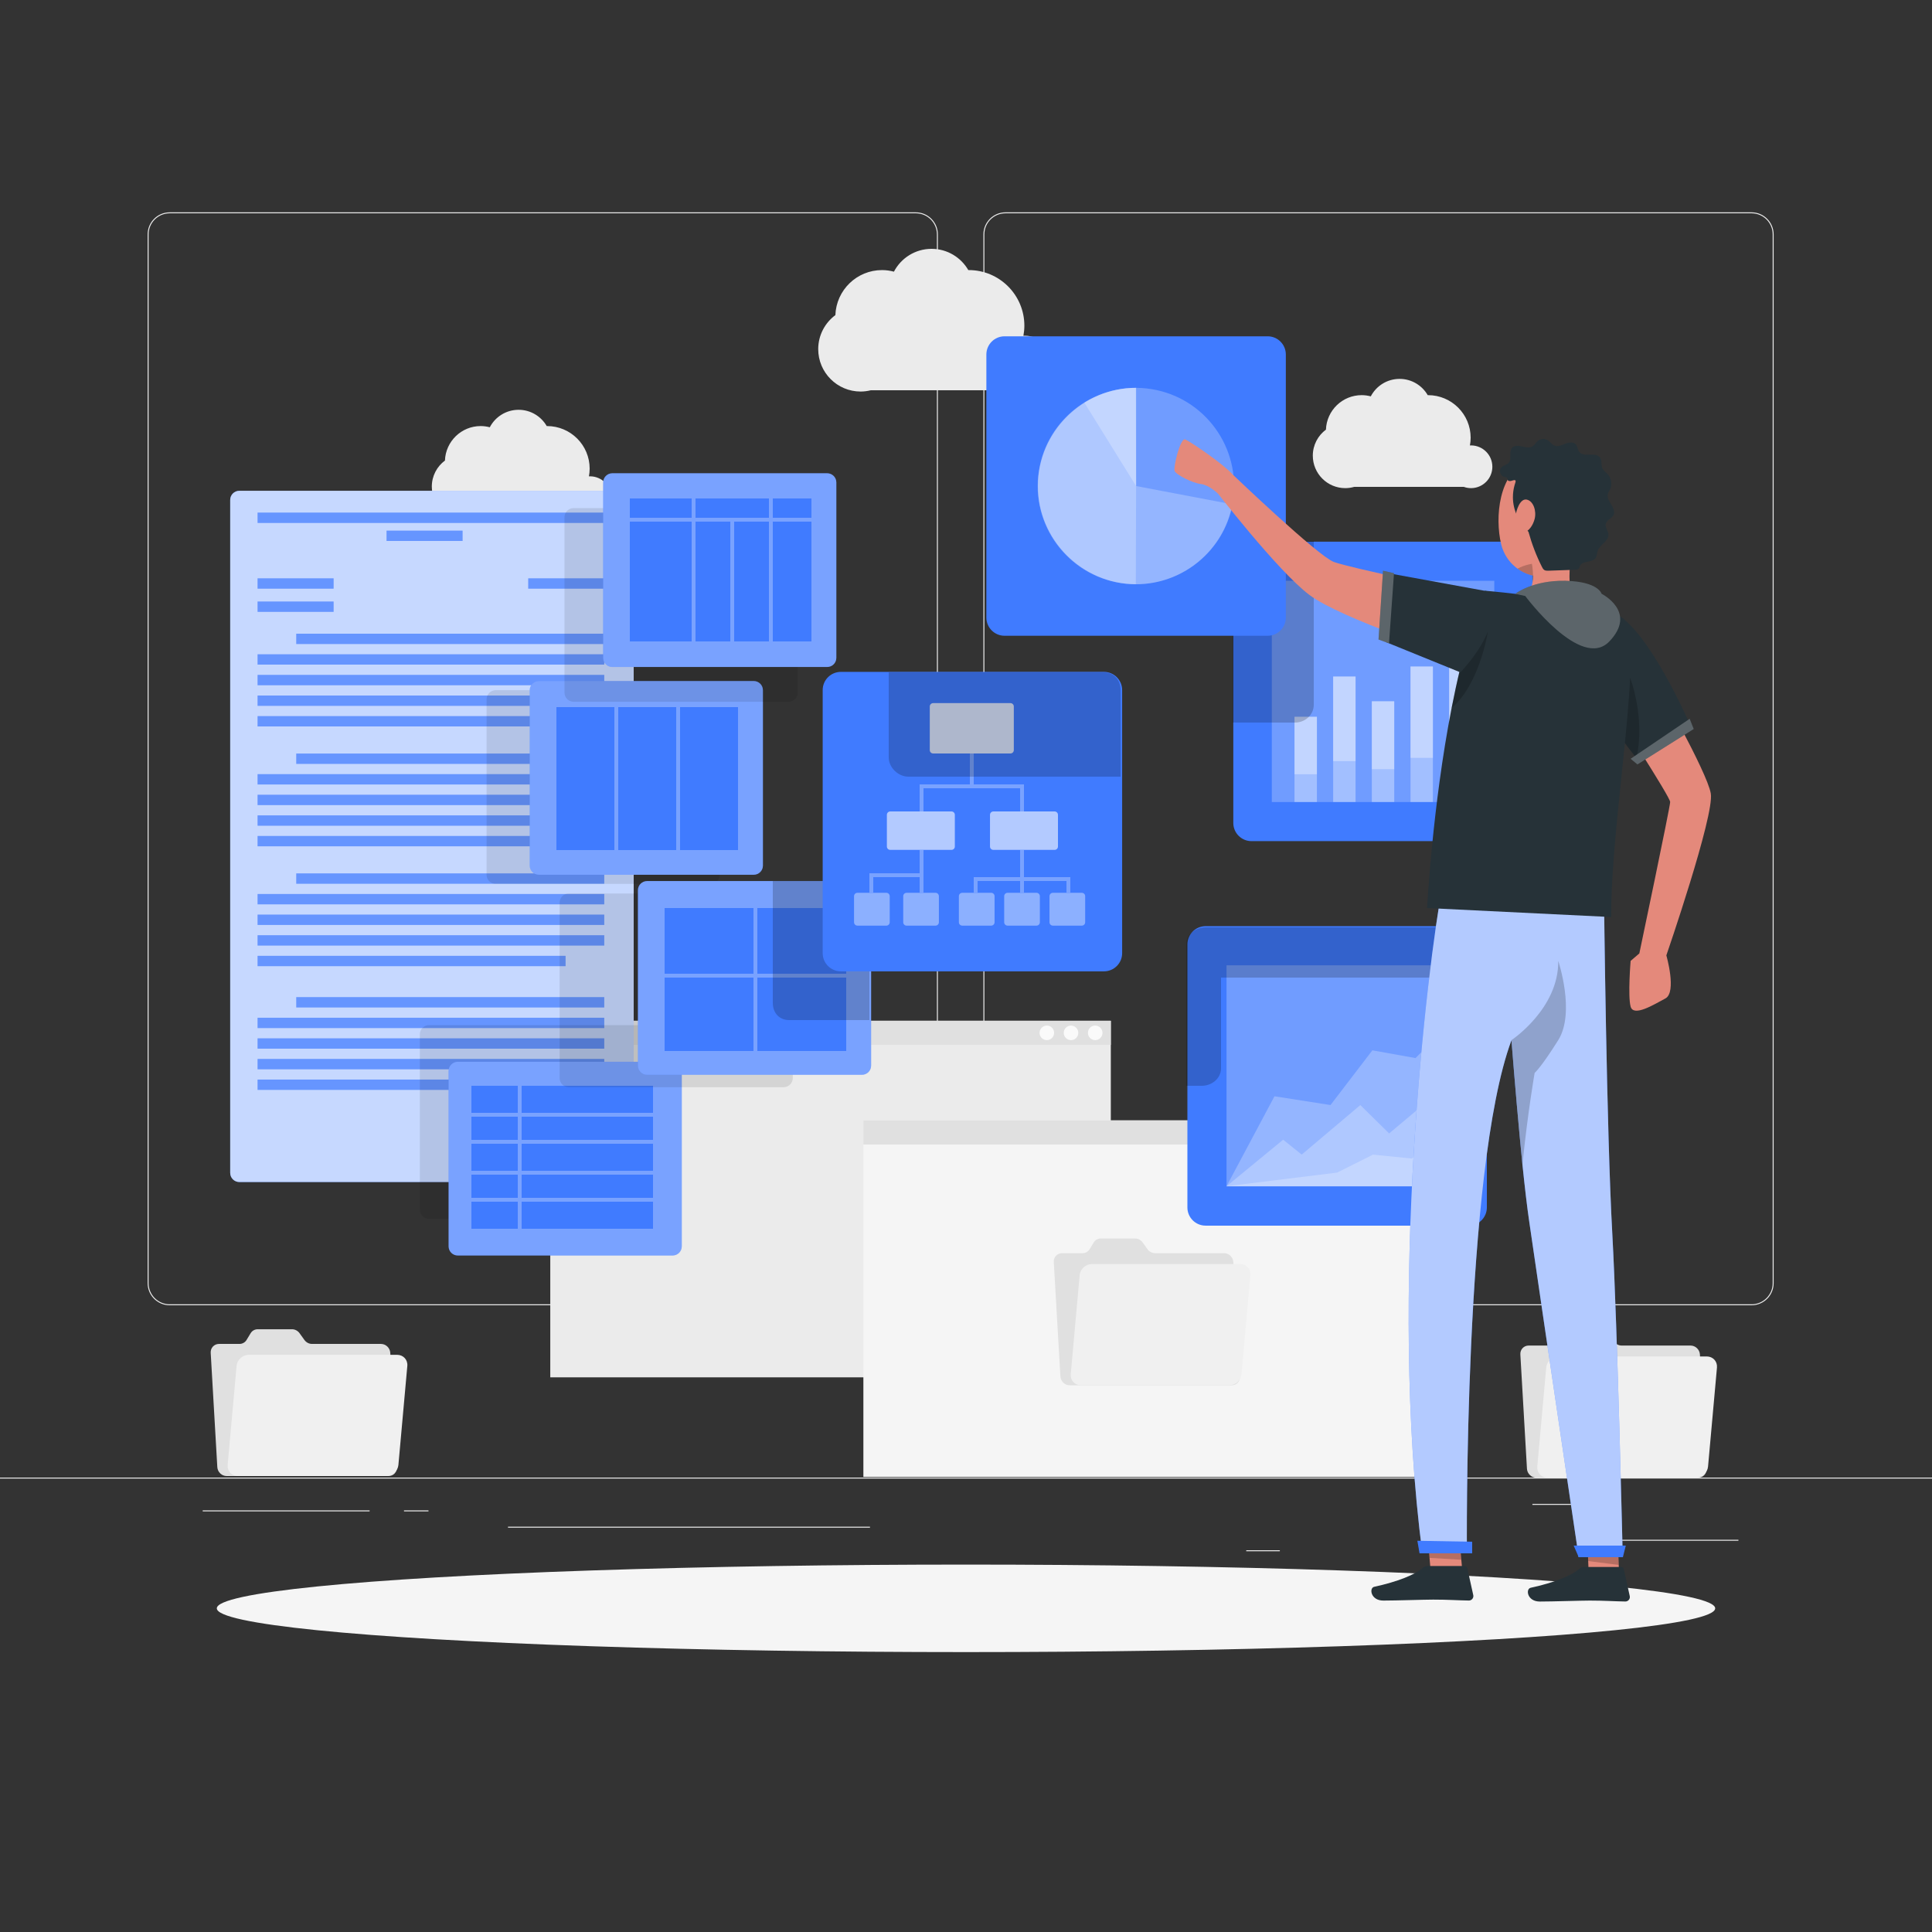 <?xml version="1.0" encoding="UTF-8"?>
<!-- Generator: Adobe Illustrator 27.5.0, SVG Export Plug-In . SVG Version: 6.00 Build 0)  -->
<svg xmlns="http://www.w3.org/2000/svg" xmlns:xlink="http://www.w3.org/1999/xlink" version="1.1" x="0px" y="0px" viewBox="0 0 500 500" style="enable-background:new 0 0 500 500;" xml:space="preserve">
<rect x="0" y="0" width="500" height="500" fill="#333333" stroke="none"/>
<g id="Background_Complete">
	<g>
		<rect y="382.398" style="fill:#EBEBEB;" width="500" height="0.25"></rect>
		<rect x="416.779" y="398.494" style="fill:#EBEBEB;" width="33.122" height="0.25"></rect>
		<rect x="322.527" y="401.208" style="fill:#EBEBEB;" width="8.693" height="0.25"></rect>
		<rect x="396.586" y="389.208" style="fill:#EBEBEB;" width="19.192" height="0.25"></rect>
		<rect x="52.459" y="390.888" style="fill:#EBEBEB;" width="43.193" height="0.25"></rect>
		<rect x="104.556" y="390.888" style="fill:#EBEBEB;" width="6.333" height="0.25"></rect>
		<rect x="131.471" y="395.111" style="fill:#EBEBEB;" width="93.676" height="0.25"></rect>
		<path style="fill:#EBEBEB;" d="M237.014,337.8H43.915c-3.147,0-5.708-2.561-5.708-5.708V60.66c0-3.147,2.561-5.708,5.708-5.708    h193.099c3.146,0,5.707,2.561,5.707,5.708v271.432C242.721,335.239,240.16,337.8,237.014,337.8z M43.915,55.203    c-3.01,0-5.458,2.448-5.458,5.458v271.432c0,3.01,2.448,5.458,5.458,5.458h193.099c3.009,0,5.457-2.448,5.457-5.458V60.66    c0-3.009-2.448-5.458-5.457-5.458H43.915z"></path>
		<path style="fill:#EBEBEB;" d="M453.31,337.8H260.212c-3.147,0-5.707-2.561-5.707-5.708V60.66c0-3.147,2.561-5.708,5.707-5.708    H453.31c3.148,0,5.708,2.561,5.708,5.708v271.432C459.019,335.239,456.458,337.8,453.31,337.8z M260.212,55.203    c-3.009,0-5.457,2.448-5.457,5.458v271.432c0,3.01,2.448,5.458,5.457,5.458H453.31c3.01,0,5.458-2.448,5.458-5.458V60.66    c0-3.009-2.448-5.458-5.458-5.458H260.212z"></path>
	</g>
	<g>
		<g>
			<rect x="142.411" y="264.174" style="fill:#EBEBEB;" width="145.068" height="92.279"></rect>
			<rect x="142.411" y="264.174" style="fill:#E0E0E0;" width="145.068" height="6.253"></rect>
			<circle style="fill:#FAFAFA;" cx="283.438" cy="267.301" r="1.884"></circle>
			<circle style="fill:#FAFAFA;" cx="277.178" cy="267.301" r="1.884"></circle>
			<circle style="fill:#FAFAFA;" cx="270.918" cy="267.301" r="1.884"></circle>
		</g>
		<g>
			<rect x="223.443" y="289.958" style="fill:#F5F5F5;" width="145.068" height="92.279"></rect>
			<rect x="223.443" y="289.958" style="fill:#E0E0E0;" width="145.068" height="6.253"></rect>
			<path style="fill:#FAFAFA;" d="M366.354,293.085c0,1.04-0.843,1.884-1.884,1.884c-1.04,0-1.884-0.843-1.884-1.884     c0-1.04,0.843-1.884,1.884-1.884C365.51,291.201,366.354,292.044,366.354,293.085z"></path>
			<path style="fill:#FAFAFA;" d="M360.094,293.085c0,1.04-0.843,1.884-1.884,1.884c-1.04,0-1.884-0.843-1.884-1.884     c0-1.04,0.843-1.884,1.884-1.884C359.25,291.201,360.094,292.044,360.094,293.085z"></path>
			<path style="fill:#FAFAFA;" d="M353.833,293.085c0,1.04-0.843,1.884-1.884,1.884c-1.04,0-1.884-0.843-1.884-1.884     c0-1.04,0.843-1.884,1.884-1.884C352.99,291.201,353.833,292.044,353.833,293.085z"></path>
		</g>
		<path style="fill:#EBEBEB;" d="M265.223,86.885c-0.123,0-0.244,0.012-0.365,0.018c0.155-0.848,0.248-1.718,0.248-2.611    c0-7.95-6.445-14.395-14.395-14.395c-0.037,0-0.073,0.005-0.11,0.006c-1.9-3.286-5.444-5.503-9.513-5.503    c-4.234,0-7.903,2.398-9.738,5.906c-0.983-0.258-2.009-0.409-3.073-0.409c-6.532,0-11.842,5.178-12.082,11.652    c-2.689,2.001-4.439,5.194-4.439,8.803c0,6.063,4.915,10.978,10.978,10.978c0.909,0,1.787-0.123,2.632-0.331h37.693    c0.684,0.215,1.41,0.331,2.165,0.331c3.989,0,7.223-3.234,7.223-7.223C272.446,90.119,269.212,86.885,265.223,86.885z"></path>
		<path style="fill:#EBEBEB;" d="M380.692,115.271c-0.095,0-0.187,0.009-0.28,0.014c0.119-0.649,0.19-1.316,0.19-1.999    c0-6.087-4.934-11.021-11.021-11.021c-0.029,0-0.056,0.004-0.085,0.004c-1.455-2.516-4.168-4.213-7.283-4.213    c-3.242,0-6.051,1.836-7.456,4.522c-0.752-0.197-1.538-0.313-2.353-0.313c-5.001,0-9.067,3.965-9.251,8.921    c-2.059,1.532-3.399,3.977-3.399,6.74c0,4.642,3.763,8.405,8.405,8.405c0.804,0,1.58-0.12,2.317-0.331h28.346    c0.585,0.21,1.212,0.331,1.869,0.331c3.054,0,5.53-2.476,5.53-5.53C386.222,117.747,383.747,115.271,380.692,115.271z"></path>
		<path style="fill:#EBEBEB;" d="M152.692,123.271c-0.094,0-0.187,0.009-0.28,0.014c0.119-0.649,0.19-1.316,0.19-1.999    c0-6.087-4.934-11.021-11.021-11.021c-0.029,0-0.056,0.004-0.085,0.004c-1.455-2.516-4.168-4.213-7.283-4.213    c-3.242,0-6.051,1.836-7.456,4.522c-0.752-0.197-1.538-0.313-2.353-0.313c-5.001,0-9.067,3.965-9.251,8.921    c-2.059,1.532-3.399,3.977-3.399,6.74c0,4.642,3.763,8.405,8.405,8.405c0.804,0,1.58-0.12,2.317-0.331h28.346    c0.585,0.21,1.212,0.331,1.869,0.331c3.054,0,5.53-2.476,5.53-5.53S155.747,123.271,152.692,123.271z"></path>
		<g>
			<path style="fill:#E0E0E0;" d="M78.782,346.781l-1.258-1.749c-0.46-0.64-1.195-1.025-1.959-1.025h-8.861     c-0.763,0-1.454,0.385-1.84,1.025l-1.056,1.749c-0.386,0.64-1.077,1.025-1.84,1.025h-5.288c-1.261,0-2.223,1.031-2.15,2.302     l1.712,29.591C56.317,380.97,57.399,382,58.66,382h41.906c1.261,0,2.223-1.03,2.149-2.302l-1.712-29.591     c-0.074-1.271-1.155-2.302-2.416-2.302H80.74C79.977,347.806,79.242,347.421,78.782,346.781z"></path>
			<path style="fill:#F0F0F0;" d="M102.776,350.626H64.384c-1.601,0-3.014,1.287-3.157,2.875l-2.308,25.624     c-0.143,1.588,1.039,2.875,2.639,2.875H99.95c1.601,0,3.014-1.287,3.157-2.875l2.308-25.624     C105.559,351.913,104.377,350.626,102.776,350.626z"></path>
		</g>
		<g>
			<path style="fill:#E0E0E0;" d="M417.714,347.203l-1.258-1.75c-0.46-0.64-1.195-1.025-1.958-1.025h-8.861     c-0.763,0-1.454,0.385-1.84,1.025l-1.055,1.75c-0.386,0.64-1.077,1.025-1.84,1.025h-5.288c-1.261,0-2.223,1.03-2.15,2.302     l1.712,29.591c0.074,1.271,1.155,2.302,2.416,2.302h41.906c1.261,0,2.223-1.031,2.149-2.302l-1.712-29.591     c-0.074-1.271-1.155-2.302-2.416-2.302h-17.848C418.909,348.228,418.174,347.843,417.714,347.203z"></path>
			<path style="fill:#F0F0F0;" d="M441.709,351.047h-38.392c-1.601,0-3.014,1.287-3.157,2.875l-2.308,25.625     c-0.143,1.588,1.039,2.875,2.639,2.875h38.392c1.601,0,3.014-1.287,3.157-2.875l2.308-25.625     C444.491,352.335,443.309,351.047,441.709,351.047z"></path>
		</g>
		<g>
			<path style="fill:#E0E0E0;" d="M296.97,323.294l-1.258-1.75c-0.46-0.64-1.195-1.025-1.959-1.025h-8.861     c-0.763,0-1.454,0.385-1.84,1.025l-1.056,1.75c-0.386,0.64-1.077,1.025-1.84,1.025h-5.288c-1.261,0-2.223,1.031-2.15,2.302     l1.712,29.591c0.074,1.271,1.155,2.302,2.416,2.302h41.906c1.261,0,2.223-1.03,2.15-2.302l-1.712-29.591     c-0.074-1.271-1.155-2.302-2.416-2.302h-17.848C298.166,324.319,297.431,323.934,296.97,323.294z"></path>
			<path style="fill:#F0F0F0;" d="M320.965,327.138h-38.392c-1.601,0-3.014,1.287-3.157,2.875l-2.308,25.625     c-0.143,1.588,1.039,2.875,2.639,2.875h38.392c1.601,0,3.014-1.287,3.157-2.875l2.308-25.625     C323.747,328.426,322.566,327.138,320.965,327.138z"></path>
		</g>
	</g>
</g>
<g id="Background_Simple" style="display:none;">
	<g style="display:inline;">
		<path style="fill:#407BFF;" d="M122.878,95.319c19.002-12.331,44.959-14.711,65.217-3.972    c61.639,32.676,31.571,124.875,89.969,160.281c25.715,15.59,60.601,5.632,88.863,11.112c15.552,3.016,30.402,13.274,35.512,28.769    c11.608,35.211-16.903,65.846-44.316,83.424c-74.389,47.7-177.769,19.546-232.19-45.369c-6.57-7.837-12.509-16.206-17.692-25.023    c-19.384-32.974-27.314-71.954-25.68-109.958C84.072,159.415,91.044,115.976,122.878,95.319z"></path>
		<path style="opacity:0.9;fill:#FFFFFF;enable-background:new    ;" d="M122.878,95.319c19.002-12.331,44.959-14.711,65.217-3.972    c61.639,32.676,31.571,124.875,89.969,160.281c25.715,15.59,60.601,5.632,88.863,11.112c15.552,3.016,30.402,13.274,35.512,28.769    c11.608,35.211-16.903,65.846-44.316,83.424c-74.389,47.7-177.769,19.546-232.19-45.369c-6.57-7.837-12.509-16.206-17.692-25.023    c-19.384-32.974-27.314-71.954-25.68-109.958C84.072,159.415,91.044,115.976,122.878,95.319z"></path>
	</g>
</g>
<g id="Shadow_1_">
	<ellipse id="_x3C_Path_x3E__359_" style="fill:#F5F5F5;" cx="250" cy="416.238" rx="193.889" ry="11.323"></ellipse>
</g>
<g id="Script">
	<g>
		<g>
			<path style="fill:#407BFF;" d="M161.628,305.909h-99.68c-1.31,0-2.372-1.062-2.372-2.372V129.386c0-1.31,1.062-2.372,2.372-2.372     h99.68c1.31,0,2.372,1.062,2.372,2.372v174.151C164,304.847,162.938,305.909,161.628,305.909z"></path>
			<path style="opacity:0.7;fill:#FFFFFF;enable-background:new    ;" d="M161.628,305.909h-99.68c-1.31,0-2.372-1.062-2.372-2.372     V129.386c0-1.31,1.062-2.372,2.372-2.372h99.68c1.31,0,2.372,1.062,2.372,2.372v174.151     C164,304.847,162.938,305.909,161.628,305.909z"></path>
		</g>
		<g>
			<rect x="66.667" y="149.676" style="fill:#407BFF;" width="19.667" height="2.667"></rect>
			<rect x="66.667" y="155.676" style="fill:#407BFF;" width="19.667" height="2.667"></rect>
			<rect x="136.711" y="149.676" style="fill:#407BFF;" width="19.667" height="2.667"></rect>
			<rect x="100.044" y="137.333" style="fill:#407BFF;" width="19.667" height="2.667"></rect>
			<rect x="66.667" y="132.667" style="fill:#407BFF;" width="89.711" height="2.667"></rect>
			<rect x="76.673" y="164" style="fill:#407BFF;" width="79.704" height="2.667"></rect>
			<rect x="66.667" y="169.333" style="fill:#407BFF;" width="89.711" height="2.667"></rect>
			<rect x="66.667" y="174.667" style="fill:#407BFF;" width="89.711" height="2.667"></rect>
			<rect x="66.667" y="180" style="fill:#407BFF;" width="89.711" height="2.667"></rect>
			<rect x="66.667" y="185.333" style="fill:#407BFF;" width="79.704" height="2.667"></rect>
			<rect x="76.673" y="195.02" style="fill:#407BFF;" width="79.704" height="2.667"></rect>
			<rect x="66.667" y="200.353" style="fill:#407BFF;" width="89.711" height="2.667"></rect>
			<rect x="66.667" y="205.686" style="fill:#407BFF;" width="89.711" height="2.667"></rect>
			<rect x="66.667" y="211.02" style="fill:#407BFF;" width="89.711" height="2.667"></rect>
			<rect x="66.667" y="216.353" style="fill:#407BFF;" width="79.704" height="2.667"></rect>
			<rect x="76.673" y="226.039" style="fill:#407BFF;" width="79.704" height="2.667"></rect>
			<rect x="66.667" y="231.372" style="fill:#407BFF;" width="89.711" height="2.667"></rect>
			<rect x="66.667" y="236.706" style="fill:#407BFF;" width="89.711" height="2.667"></rect>
			<rect x="66.667" y="242.039" style="fill:#407BFF;" width="89.711" height="2.667"></rect>
			<rect x="66.667" y="247.372" style="fill:#407BFF;" width="79.704" height="2.667"></rect>
			<rect x="76.673" y="258.059" style="fill:#407BFF;" width="79.704" height="2.667"></rect>
			<rect x="66.667" y="263.392" style="fill:#407BFF;" width="89.711" height="2.667"></rect>
			<rect x="66.667" y="268.726" style="fill:#407BFF;" width="89.711" height="2.667"></rect>
			<rect x="66.667" y="274.059" style="fill:#407BFF;" width="89.711" height="2.667"></rect>
			<rect x="66.667" y="279.392" style="fill:#407BFF;" width="79.704" height="2.667"></rect>
			<rect x="136.711" y="294.767" style="fill:#407BFF;" width="19.667" height="2.667"></rect>
		</g>
		<g style="opacity:0.2;enable-background:new    ;">
			<rect x="66.667" y="149.676" style="fill:#FFFFFF;" width="19.667" height="2.667"></rect>
			<rect x="66.667" y="155.676" style="fill:#FFFFFF;" width="19.667" height="2.667"></rect>
			<rect x="136.711" y="149.676" style="fill:#FFFFFF;" width="19.667" height="2.667"></rect>
			<rect x="100.044" y="137.333" style="fill:#FFFFFF;" width="19.667" height="2.667"></rect>
			<rect x="66.667" y="132.667" style="fill:#FFFFFF;" width="89.711" height="2.667"></rect>
			<rect x="76.673" y="164" style="fill:#FFFFFF;" width="79.704" height="2.667"></rect>
			<rect x="66.667" y="169.333" style="fill:#FFFFFF;" width="89.711" height="2.667"></rect>
			<rect x="66.667" y="174.667" style="fill:#FFFFFF;" width="89.711" height="2.667"></rect>
			<rect x="66.667" y="180" style="fill:#FFFFFF;" width="89.711" height="2.667"></rect>
			<rect x="66.667" y="185.333" style="fill:#FFFFFF;" width="79.704" height="2.667"></rect>
			<rect x="76.673" y="195.02" style="fill:#FFFFFF;" width="79.704" height="2.667"></rect>
			<rect x="66.667" y="200.353" style="fill:#FFFFFF;" width="89.711" height="2.667"></rect>
			<rect x="66.667" y="205.686" style="fill:#FFFFFF;" width="89.711" height="2.667"></rect>
			<rect x="66.667" y="211.02" style="fill:#FFFFFF;" width="89.711" height="2.667"></rect>
			<rect x="66.667" y="216.353" style="fill:#FFFFFF;" width="79.704" height="2.667"></rect>
			<rect x="76.673" y="226.039" style="fill:#FFFFFF;" width="79.704" height="2.667"></rect>
			<rect x="66.667" y="231.372" style="fill:#FFFFFF;" width="89.711" height="2.667"></rect>
			<rect x="66.667" y="236.706" style="fill:#FFFFFF;" width="89.711" height="2.667"></rect>
			<rect x="66.667" y="242.039" style="fill:#FFFFFF;" width="89.711" height="2.667"></rect>
			<rect x="66.667" y="247.372" style="fill:#FFFFFF;" width="79.704" height="2.667"></rect>
			<rect x="76.673" y="258.059" style="fill:#FFFFFF;" width="79.704" height="2.667"></rect>
			<rect x="66.667" y="263.392" style="fill:#FFFFFF;" width="89.711" height="2.667"></rect>
			<rect x="66.667" y="268.726" style="fill:#FFFFFF;" width="89.711" height="2.667"></rect>
			<rect x="66.667" y="274.059" style="fill:#FFFFFF;" width="89.711" height="2.667"></rect>
			<rect x="66.667" y="279.392" style="fill:#FFFFFF;" width="79.704" height="2.667"></rect>
			<rect x="136.711" y="294.767" style="fill:#FFFFFF;" width="19.667" height="2.667"></rect>
		</g>
	</g>
</g>
<g id="Data4">
	<g>
		<path style="opacity:0.1;enable-background:new    ;" d="M166.631,315.433h-55.607c-1.308,0-2.369-1.061-2.369-2.369v-45.395    c0-1.308,1.061-2.369,2.369-2.369h55.607c1.308,0,2.369,1.061,2.369,2.369v45.395C169,314.373,167.939,315.433,166.631,315.433z"></path>
		<g>
			<path style="fill:#407BFF;" d="M174.074,324.921h-55.607c-1.308,0-2.369-1.061-2.369-2.369v-45.395     c0-1.308,1.061-2.369,2.369-2.369h55.607c1.308,0,2.369,1.061,2.369,2.369v45.395     C176.442,323.861,175.382,324.921,174.074,324.921z"></path>
			<path style="opacity:0.3;fill:#FFFFFF;enable-background:new    ;" d="M174.074,324.921h-55.607     c-1.308,0-2.369-1.061-2.369-2.369v-45.395c0-1.308,1.061-2.369,2.369-2.369h55.607c1.308,0,2.369,1.061,2.369,2.369v45.395     C176.442,323.861,175.382,324.921,174.074,324.921z"></path>
		</g>
		<g>
			<rect x="122" y="304" style="fill:#407BFF;" width="12" height="6"></rect>
			<rect x="135" y="304" style="fill:#407BFF;" width="34" height="6"></rect>
			<rect x="122" y="296" style="fill:#407BFF;" width="12" height="7"></rect>
			<rect x="122" y="289" style="fill:#407BFF;" width="12" height="6"></rect>
			<rect x="135" y="296" style="fill:#407BFF;" width="34" height="7"></rect>
			<rect x="135" y="311" style="fill:#407BFF;" width="34" height="7"></rect>
			<rect x="135" y="289" style="fill:#407BFF;" width="34" height="6"></rect>
			<rect x="122" y="311" style="fill:#407BFF;" width="12" height="7"></rect>
			<rect x="122" y="281" style="fill:#407BFF;" width="12" height="7"></rect>
			<rect x="135" y="281" style="fill:#407BFF;" width="34" height="7"></rect>
		</g>
	</g>
</g>
<g id="Data3">
	<g>
		<path style="opacity:0.1;enable-background:new    ;" d="M183.901,228.752h-55.607c-1.308,0-2.369-1.061-2.369-2.369v-45.395    c0-1.308,1.061-2.369,2.369-2.369h55.607c1.308,0,2.369,1.061,2.369,2.369v45.395C186.27,227.692,185.209,228.752,183.901,228.752    z"></path>
		<g>
			<path style="fill:#407BFF;" d="M195.074,226.383h-55.607c-1.308,0-2.369-1.061-2.369-2.369V178.62     c0-1.308,1.061-2.369,2.369-2.369h55.607c1.308,0,2.369,1.061,2.369,2.369v45.395     C197.442,225.323,196.382,226.383,195.074,226.383z"></path>
			<path style="opacity:0.3;fill:#FFFFFF;enable-background:new    ;" d="M195.074,226.383h-55.607     c-1.308,0-2.369-1.061-2.369-2.369V178.62c0-1.308,1.061-2.369,2.369-2.369h55.607c1.308,0,2.369,1.061,2.369,2.369v45.395     C197.442,225.323,196.382,226.383,195.074,226.383z"></path>
		</g>
		<g>
			<rect x="176" y="183" style="fill:#407BFF;" width="15" height="7"></rect>
			<rect x="160" y="183" style="fill:#407BFF;" width="15" height="7"></rect>
			<rect x="160" y="190" style="fill:#407BFF;" width="15" height="30"></rect>
			<rect x="176" y="190" style="fill:#407BFF;" width="15" height="30"></rect>
			<rect x="144" y="183" style="fill:#407BFF;" width="15" height="7"></rect>
			<rect x="144" y="190" style="fill:#407BFF;" width="15" height="30"></rect>
		</g>
	</g>
</g>
<g id="Data2">
	<g>
		<path style="opacity:0.1;enable-background:new    ;" d="M202.804,281.367h-55.607c-1.308,0-2.369-1.061-2.369-2.369v-45.395    c0-1.308,1.061-2.369,2.369-2.369h55.607c1.308,0,2.369,1.061,2.369,2.369v45.395    C205.172,280.306,204.112,281.367,202.804,281.367z"></path>
		<g>
			<path style="fill:#407BFF;" d="M223.074,278.152h-55.607c-1.308,0-2.369-1.061-2.369-2.369v-45.395     c0-1.308,1.061-2.369,2.369-2.369h55.607c1.308,0,2.369,1.061,2.369,2.369v45.395     C225.442,277.092,224.382,278.152,223.074,278.152z"></path>
			<path style="opacity:0.3;fill:#FFFFFF;enable-background:new    ;" d="M223.074,278.152h-55.607     c-1.308,0-2.369-1.061-2.369-2.369v-45.395c0-1.308,1.061-2.369,2.369-2.369h55.607c1.308,0,2.369,1.061,2.369,2.369v45.395     C225.442,277.092,224.382,278.152,223.074,278.152z"></path>
		</g>
		<g>
			<rect x="196" y="235" style="fill:#407BFF;" width="23" height="17"></rect>
			<rect x="172" y="235" style="fill:#407BFF;" width="23" height="17"></rect>
			<rect x="172" y="253" style="fill:#407BFF;" width="23" height="19"></rect>
			<rect x="196" y="253" style="fill:#407BFF;" width="23" height="19"></rect>
		</g>
		<path style="opacity:0.2;enable-background:new    ;" d="M225,230.39V264h-20.73c-2.6,0-4.27-1.86-4.27-4.46V228h23.07    C224.38,228,225,229.08,225,230.39z"></path>
	</g>
</g>
<g id="Data1">
	<g>
		<path style="opacity:0.1;enable-background:new    ;" d="M204.067,181.62H148.46c-1.308,0-2.369-1.061-2.369-2.369v-45.395    c0-1.308,1.061-2.369,2.369-2.369h55.607c1.308,0,2.369,1.061,2.369,2.369v45.395C206.436,180.56,205.376,181.62,204.067,181.62z"></path>
		<g>
			<path style="fill:#407BFF;" d="M214.074,172.615h-55.607c-1.308,0-2.369-1.061-2.369-2.369v-45.395     c0-1.308,1.061-2.369,2.369-2.369h55.607c1.308,0,2.369,1.061,2.369,2.369v45.395     C216.442,171.554,215.382,172.615,214.074,172.615z"></path>
			<path style="opacity:0.3;fill:#FFFFFF;enable-background:new    ;" d="M214.074,172.615h-55.607     c-1.308,0-2.369-1.061-2.369-2.369v-45.395c0-1.308,1.061-2.369,2.369-2.369h55.607c1.308,0,2.369,1.061,2.369,2.369v45.395     C216.442,171.554,215.382,172.615,214.074,172.615z"></path>
		</g>
		<g>
			<rect x="180" y="129" style="fill:#407BFF;" width="19" height="5"></rect>
			<rect x="180" y="135" style="fill:#407BFF;" width="9" height="31"></rect>
			<rect x="200" y="129" style="fill:#407BFF;" width="10" height="5"></rect>
			<rect x="200" y="135" style="fill:#407BFF;" width="10" height="31"></rect>
			<rect x="190" y="135" style="fill:#407BFF;" width="9" height="31"></rect>
			<rect x="163" y="135" style="fill:#407BFF;" width="16" height="31"></rect>
			<rect x="163" y="129" style="fill:#407BFF;" width="16" height="5"></rect>
		</g>
	</g>
</g>
<g id="Visual4">
	<g>
		<g>
			<path style="fill:#407BFF;" d="M380.092,317.194h-68.088c-2.599,0-4.706-2.107-4.706-4.706V244.4     c0-2.599,2.107-4.706,4.706-4.706h68.088c2.599,0,4.706,2.107,4.706,4.706v68.088     C384.798,315.087,382.691,317.194,380.092,317.194z"></path>
			<g>
				<rect x="317.423" y="249.819" style="opacity:0.25;fill:#FFFFFF;" width="57.577" height="57.25"></rect>
				<polygon style="opacity:0.25;fill:#FFFFFF;" points="317.423,307 332.082,294.948 336.874,298.807 352.052,285.987       359.507,293.327 375,280.333 375,307     "></polygon>
				<polygon style="opacity:0.25;fill:#FFFFFF;" points="317.423,307 329.833,283.718 344.335,285.983 355.167,271.825       366.333,273.829 375,265.167 375,307     "></polygon>
				<polygon style="opacity:0.25;fill:#FFFFFF;" points="317.423,307 346.048,303.465 355.333,298.816 365.333,299.825 375,295       375,307     "></polygon>
			</g>
		</g>
		<path style="opacity:0.2;enable-background:new    ;" d="M377,240v8.04c0,2.6-2.44,4.96-5.04,4.96H316v23.48    c0,2.6-2.36,4.52-4.96,4.52H307v-36.6c0-2.6,2.4-4.4,5-4.4H377z"></path>
	</g>
</g>
<g id="Visual3">
	<g>
		<g>
			<path style="fill:#407BFF;" d="M285.705,251.383h-68.088c-2.599,0-4.706-2.107-4.706-4.706v-68.088     c0-2.599,2.107-4.706,4.706-4.706h68.088c2.599,0,4.706,2.107,4.706,4.706v68.088     C290.411,249.277,288.304,251.383,285.705,251.383z"></path>
			<g>
				<path style="opacity:0.8;fill:#FFFFFF;" d="M261.504,195h-20.007c-0.481,0-0.871-0.39-0.871-0.871v-11.292      c0-0.481,0.39-0.871,0.871-0.871h20.007c0.481,0,0.871,0.39,0.871,0.871v11.292C262.375,194.61,261.985,195,261.504,195z"></path>
				<path style="opacity:0.6;fill:#FFFFFF;" d="M246.241,219.95h-15.848c-0.481,0-0.871-0.39-0.871-0.871v-8.207      c0-0.481,0.39-0.871,0.871-0.871h15.848c0.481,0,0.871,0.39,0.871,0.871v8.207C247.112,219.56,246.722,219.95,246.241,219.95z"></path>
				<path style="opacity:0.6;fill:#FFFFFF;" d="M272.93,219.95h-15.848c-0.481,0-0.871-0.39-0.871-0.871v-8.207      c0-0.481,0.39-0.871,0.871-0.871h15.848c0.481,0,0.871,0.39,0.871,0.871v8.207C273.801,219.56,273.411,219.95,272.93,219.95z"></path>
				<g>
					<path style="opacity:0.4;fill:#FFFFFF;" d="M256.52,239.554h-7.49c-0.481,0-0.871-0.39-0.871-0.871v-6.756       c0-0.481,0.39-0.871,0.871-0.871h7.49c0.481,0,0.871,0.39,0.871,0.871v6.756C257.391,239.163,257.001,239.554,256.52,239.554z"></path>
					<path style="opacity:0.4;fill:#FFFFFF;" d="M268.245,239.554h-7.49c-0.481,0-0.871-0.39-0.871-0.871v-6.756       c0-0.481,0.39-0.871,0.871-0.871h7.49c0.481,0,0.871,0.39,0.871,0.871v6.756C269.116,239.163,268.726,239.554,268.245,239.554z       "></path>
					<path style="opacity:0.4;fill:#FFFFFF;" d="M279.971,239.554h-7.49c-0.481,0-0.871-0.39-0.871-0.871v-6.756       c0-0.481,0.39-0.871,0.871-0.871h7.49c0.481,0,0.871,0.39,0.871,0.871v6.756C280.842,239.163,280.452,239.554,279.971,239.554z       "></path>
				</g>
				<path style="opacity:0.4;fill:#FFFFFF;" d="M229.387,239.554h-7.49c-0.481,0-0.871-0.39-0.871-0.871v-6.756      c0-0.481,0.39-0.871,0.871-0.871h7.49c0.481,0,0.871,0.39,0.871,0.871v6.756C230.259,239.163,229.869,239.554,229.387,239.554z"></path>
				<path style="opacity:0.4;fill:#FFFFFF;" d="M242.114,239.554h-7.49c-0.481,0-0.871-0.39-0.871-0.871v-6.756      c0-0.481,0.39-0.871,0.871-0.871h7.49c0.481,0,0.871,0.39,0.871,0.871v6.756C242.985,239.163,242.595,239.554,242.114,239.554z"></path>
				<g style="opacity:0.3;">
					<polygon style="fill:#FFFFFF;" points="264,210 265,210 265,203 252,203 252,195 251,195 251,203 238,203 238,210 239,210        239,204 264,204      "></polygon>
					<polygon style="fill:#FFFFFF;" points="238,226 225,226 225,231 226,231 226,227 238,227 238,231 239,231 239,220 238,220             "></polygon>
					<polygon style="fill:#FFFFFF;" points="265,227 265,220 264,220 264,227 252,227 252,231 253,231 253,228 264,228 264,231        265,231 265,228 276,228 276,231 277,231 277,227      "></polygon>
				</g>
			</g>
		</g>
		<path style="opacity:0.2;enable-background:new    ;" d="M290,178.59V201h-54.93c-2.6,0-5.07-2.36-5.07-4.96V174h55.71    C288.3,174,290,175.99,290,178.59z"></path>
	</g>
</g>
<g id="Visual2">
	<g>
		<g>
			<path style="fill:#407BFF;" d="M391.973,217.686h-68.088c-2.599,0-4.706-2.107-4.706-4.706v-68.088     c0-2.599,2.107-4.706,4.706-4.706h68.088c2.599,0,4.706,2.107,4.706,4.706v68.088     C396.679,215.579,394.572,217.686,391.973,217.686z"></path>
			<g>
				<rect x="329.14" y="150.311" style="opacity:0.25;fill:#FFFFFF;" width="57.577" height="57.25"></rect>
				<g>
					<g>
						<rect x="335.017" y="185.504" style="opacity:0.35;fill:#FFFFFF;" width="5.798" height="14.866"></rect>
						<rect x="335.017" y="185.504" style="opacity:0.35;fill:#FFFFFF;" width="5.798" height="22.057"></rect>
					</g>
					<g>
						<rect x="345.023" y="175.083" style="opacity:0.35;fill:#FFFFFF;" width="5.798" height="21.89"></rect>
						<rect x="345.023" y="175.083" style="opacity:0.35;fill:#FFFFFF;" width="5.798" height="32.478"></rect>
					</g>
					<g>
						<rect x="355.03" y="181.492" style="opacity:0.35;fill:#FFFFFF;" width="5.798" height="17.57"></rect>
						<rect x="355.03" y="181.492" style="opacity:0.35;fill:#FFFFFF;" width="5.798" height="26.069"></rect>
					</g>
					<g>
						<rect x="365.036" y="172.492" style="opacity:0.35;fill:#FFFFFF;" width="5.798" height="23.636"></rect>
						<rect x="365.036" y="172.492" style="opacity:0.35;fill:#FFFFFF;" width="5.798" height="35.069"></rect>
					</g>
					<g>
						<rect x="375.042" y="158.742" style="opacity:0.35;fill:#FFFFFF;" width="5.798" height="32.903"></rect>
						<rect x="375.042" y="158.742" style="opacity:0.35;fill:#FFFFFF;" width="5.798" height="48.819"></rect>
					</g>
				</g>
			</g>
		</g>
		<path style="opacity:0.2;enable-background:new    ;" d="M340,140v42.4c0,2.6-2.23,4.6-4.83,4.6H319v-42.11    c0-2.6,2.29-4.89,4.88-4.89H340z"></path>
	</g>
</g>
<g id="Visual1">
	<g>
		<path style="fill:#407BFF;" d="M328.066,164.535h-68.088c-2.599,0-4.706-2.107-4.706-4.706V91.741    c0-2.599,2.107-4.706,4.706-4.706h68.088c2.599,0,4.706,2.107,4.706,4.706v68.088    C332.772,162.428,330.665,164.535,328.066,164.535z"></path>
		<g>
			
				<ellipse transform="matrix(0.16 -0.987 0.987 0.16 122.764 395.863)" style="opacity:0.25;fill:#FFFFFF;" cx="294.022" cy="125.785" rx="25.414" ry="25.414"></ellipse>
			<path style="opacity:0.25;fill:#FFFFFF;" d="M294.022,125.785l24.967,4.747c-2.271,11.943-12.809,20.667-24.967,20.667     c-13.942,0-25.414-11.472-25.414-25.414c0-13.942,11.472-25.414,25.414-25.414V125.785z"></path>
			<path style="opacity:0.25;fill:#FFFFFF;" d="M294.022,125.785l-0.075,25.414c-13.914-0.041-25.34-11.501-25.34-25.414     c0-13.942,11.472-25.414,25.414-25.414V125.785z"></path>
			<path style="opacity:0.25;fill:#FFFFFF;" d="M294.022,125.785l-13.396-21.597c1.99-1.234,4.141-2.188,6.392-2.833     c2.251-0.645,4.58-0.977,6.922-0.984L294.022,125.785z"></path>
		</g>
	</g>
</g>
<g id="Character">
	<g id="_x3C_Group_x3E__22_">
		<path style="fill:#E4897B;" d="M428.25,176c0,0,13.5,23.662,14.5,29.331s-11.5,41.919-11.5,41.919s2.75,9.543-0.25,11.147    c-3,1.603-8.242,4.853-8.996,2.103s0-11.82,0-11.82l2.254-1.93c0,0,7.968-37.878,7.98-39.189    c0.012-1.311-14.511-23.649-14.511-23.649L428.25,176z"></path>
		<polygon style="fill:#E4897B;" points="378.48,407.03 370.37,407.88 369.96,403.18 368.85,390.39 376.96,389.53 378.19,403.66       "></polygon>
		<polygon style="fill:#E4897B;" points="418.96,406 411.1,406 411.03,404.22 411.02,404 410.62,392.6 410.61,392.37 410.45,388     418.32,388   "></polygon>
		<polygon style="opacity:0.2;enable-background:new    ;" points="376.96,389.53 378.19,403.66 369.96,403.18 368.85,390.39   "></polygon>
		<polygon style="opacity:0.2;enable-background:new    ;" points="418.91,405 418.9,405 411.03,404 411.02,404 410.61,393     410.62,393 418.5,393.63 418.9,404.655   "></polygon>
		<path style="fill:#263238;" d="M437.28,187.33l-13.53,9.2l-0.26-0.33l-8.21-10.7l-5.03-6.56l7.43-20.2    C426.25,162,437.28,187.33,437.28,187.33z"></path>
		<path style="opacity:0.2;enable-background:new    ;" d="M423.49,196.2l-8.21-10.7l6.59-10.11    C421.87,175.39,425.9,185.83,423.49,196.2z"></path>
		<path style="fill:#263238;" d="M410.01,405.527h9.55c0.322,0.002,0.6,0.226,0.67,0.54l1.55,7c0.133,0.627-0.268,1.242-0.895,1.375    c-0.084,0.018-0.169,0.026-0.255,0.025c-3.09-0.05-5.34-0.24-9.22-0.24c-2.39,0-9.6,0.25-12.9,0.25c-3.3,0-3.73-3.26-2.38-3.56    c6.06-1.32,10.62-3.15,12.56-4.89C409.05,405.697,409.522,405.518,410.01,405.527z"></path>
		<path style="fill:#263238;" d="M369.51,405.277h9.55c0.322,0.002,0.6,0.226,0.67,0.54l1.55,7c0.133,0.627-0.268,1.242-0.895,1.375    c-0.084,0.018-0.169,0.026-0.255,0.025c-3.09-0.05-5.34-0.24-9.22-0.24c-2.39,0-9.6,0.25-12.9,0.25c-3.3,0-3.73-3.26-2.38-3.56    c6.06-1.32,10.62-3.15,12.56-4.89C368.55,405.447,369.022,405.268,369.51,405.277z"></path>
		<path style="fill:#407BFF;" d="M368.105,402h11.53c0,0-0.94-99.255,11.53-132.775c0.88,11.08,1.87,22.577,2.84,32.158    c0.61,5.93,1.21,11.024,1.78,14.904c3.63,25,12.79,86.714,12.79,86.714h11.39c0,0-1.35-59.135-2.7-83.705    c-1.49-26.67-2.13-85.295-2.19-90.295h-41.72C369.385,250,359.205,334,368.105,402z"></path>
		<path style="opacity:0.6;fill:#FFFFFF;enable-background:new    ;" d="M368.105,402h11.53c0,0-0.94-99.255,11.53-132.775    c0.88,11.08,1.87,22.577,2.84,32.158c0.61,5.93,1.21,11.024,1.78,14.904c3.63,25,12.79,86.714,12.79,86.714h11.39    c0,0-1.35-59.135-2.7-83.705c-1.49-26.67-2.13-85.295-2.19-90.295h-41.72C369.385,250,359.205,334,368.105,402z"></path>
		<g>
			<path style="fill:#E4897B;" d="M388.505,140.872c0.098,0.382,0.207,0.755,0.339,1.112c0.77,2.159,2.163,3.936,3.89,5.182     c0.451,0.33,0.929,0.624,1.423,0.88c2.612,1.345,5.714,1.596,8.517,0.377c1.147-0.485,2.257-1.231,3.251-2.249     c3.939-3.978,3.834-8.57,4.278-16.345c0.121-1.673-0.143-3.351-0.795-4.891c-2.255-5.433-8.494-8-13.917-5.743     C387.864,122.304,386.819,133.872,388.505,140.872z"></path>
			<path style="opacity:0.2;enable-background:new    ;" d="M392.733,147.165c0.451,0.33,0.929,0.624,1.423,0.88     c2.612,1.345,5.714,1.596,8.517,0.377c-0.547-1.502-1.389-2.639-1.389-2.639S396.638,145.068,392.733,147.165z"></path>
			<path style="fill:#E4897B;" d="M408.38,157.25c-3.83,3.48-13.213,2.193-13.213,2.193s-5.857-1.603-4.627-3.433     c3.45-0.57,5.12-2.18,5.81-4.24c0.4-1.2,0.46-2.55,0.35-3.94c-0.05-0.73-0.16-1.47-0.29-2.2l11.6-8.59     C406.49,142.71,404.63,153.14,408.38,157.25z"></path>
			<path style="fill:#263238;" d="M392.227,124.392c0.084,0.218-0.119,0.666-0.264,1.182c-0.28,0.996-0.42,2.033-0.423,3.068     c-0.011,3.447,1.603,6.59,4.024,8.981c0.865,3.138,2.037,6.211,3.5,9.105c0.147,0.291,0.306,0.596,0.579,0.775     c0.322,0.211,0.734,0.205,1.118,0.192c2.259-0.078,4.517-0.157,6.776-0.235c0.4-0.014,0.858-0.057,1.094-0.38     c0.129-0.177,0.163-0.405,0.248-0.607c0.614-1.464,3.195-0.77,4.085-2.085c0.362-0.535,0.314-1.242,0.524-1.853     c0.557-1.623,2.857-2.468,2.773-4.182c-0.049-0.996-0.959-1.903-0.684-2.861c0.27-0.939,1.501-1.259,1.961-2.121     c0.47-0.88-0.022-1.952-0.551-2.798c-0.53-0.846-1.131-1.811-0.859-2.771c0.108-0.381,0.345-0.709,0.521-1.063     c0.665-1.332,0.382-3.075-0.671-4.128c-0.423-0.424-0.963-0.755-1.241-1.285c-0.459-0.877-0.07-2.051-0.628-2.869     c-0.553-0.811-1.714-0.847-2.694-0.789c-0.979,0.058-2.134,0.05-2.718-0.738c-0.418-0.564-0.402-1.376-0.863-1.904     c-0.654-0.748-1.859-0.539-2.781-0.17c-0.922,0.369-1.956,0.839-2.858,0.425c-0.622-0.285-1.002-0.927-1.568-1.311     c-0.791-0.536-1.937-0.472-2.663,0.149c-0.504,0.43-0.807,1.081-1.374,1.424c-0.796,0.482-1.809,0.205-2.714-0.011     c-0.905-0.216-2.015-0.29-2.607,0.427c-0.843,1.021,0.068,2.788-0.791,3.795c-0.493,0.578-1.386,0.654-1.92,1.194     c-0.736,0.745-0.282,2.249,0.743,2.463c0.302,0.063,0.69,0.078,0.801,0.365c0.046,0.119,0.025,0.254,0.06,0.376     c0.111,0.386,0.656,0.41,1.035,0.277C391.882,124.188,392.156,124.209,392.227,124.392z"></path>
			<path style="fill:#E4897B;" d="M397.152,134.349c-0.465,1.692-1.395,2.934-2.588,3.454c-1.584,0.672-2.623-1.559-2.395-3.897     c0.217-2.072,1.29-4.988,2.984-4.603C396.849,129.689,397.704,132.258,397.152,134.349z"></path>
		</g>
		<path style="opacity:0.2;enable-background:new    ;" d="M391.165,269.18c0.88,11.08,1.87,22.6,2.84,32.18    c1.42-13.83,3.16-23.69,3.16-23.69s1.63-1.34,6.11-8.49c4.48-7.16,0-20.5,0-20.5C403.415,261.08,391.165,269.18,391.165,269.18z"></path>
		<path style="fill:#263238;" d="M417,237.33L369.33,235c0,0,1.37-26.27,6.34-51.75c1.38-7.04,3.02-14.01,5-20.36    c1.1-3.57,2.31-6.94,3.63-10.01c0,0,29.63,2.45,35.67,7.12C426,164.67,416.67,213,417,237.33z"></path>
		<path style="fill:#263238;" d="M392.138,153.677c0,0,4.529-3.555,13.029-3.366s9.333,3.366,9.333,3.366s9.333,4.656,2,12.323    s-21.772-11.761-21.772-11.761L392.138,153.677z"></path>
		<path style="opacity:0.25;fill:#FFFFFF;" d="M392.138,153.677c0,0,4.529-3.555,13.029-3.366s9.333,3.366,9.333,3.366    s9.333,4.656,2,12.323s-21.772-11.761-21.772-11.761L392.138,153.677z"></path>
		<path style="opacity:0.2;enable-background:new    ;" d="M385.05,163.5c0,0-2.07,13.53-9.38,19.75c1.38-7.04,3.02-14.01,5-20.36    L385.05,163.5z"></path>
		<path style="fill:#E4897B;" d="M378.941,153.06c0,0-29.608-6.055-33.775-7.641C341,143.833,319,122.785,319,122.785l-4.82,3.643    c0,0,16.485,21.405,24.736,27.572c8.251,6.167,37.126,15.492,37.126,15.492L378.941,153.06z"></path>
		<path style="fill:#263238;enable-background:new    ;" d="M385.122,153.06l-25.789-4.712l-0.667,17.819L377.941,174    C377.941,174,390.093,161.807,385.122,153.06z"></path>
		<path style="fill:#E4897B;" d="M319,122.785c-2.375-2.704-11.02-8.559-12.27-9.059s-3.113,7.149-2.738,8.149    s4.613,3.125,6.748,3.375s4.425,2.442,4.425,2.442L319,122.785z"></path>
		<g>
			<polygon style="fill:#263238;" points="357.929,147.699 360.763,148.348 359.471,166.493 356.762,165.5    "></polygon>
			<polygon style="opacity:0.25;fill:#FFFFFF;" points="357.929,147.699 360.763,148.348 359.471,166.493 356.762,165.5    "></polygon>
		</g>
		<g>
			<polygon style="fill:#263238;" points="422.004,196.376 437.284,186.028 438.333,188.667 423.767,197.833    "></polygon>
			<polygon style="opacity:0.25;fill:#FFFFFF;" points="422.004,196.376 437.284,186.028 438.333,188.667 423.767,197.833    "></polygon>
		</g>
		<polygon style="fill:#407BFF;" points="366.813,398.75 367.375,402 381,402 381,399   "></polygon>
		<polygon style="fill:#407BFF;" points="407.267,400 408.575,403 420,403 420.75,400   "></polygon>
	</g>
</g>
</svg>
